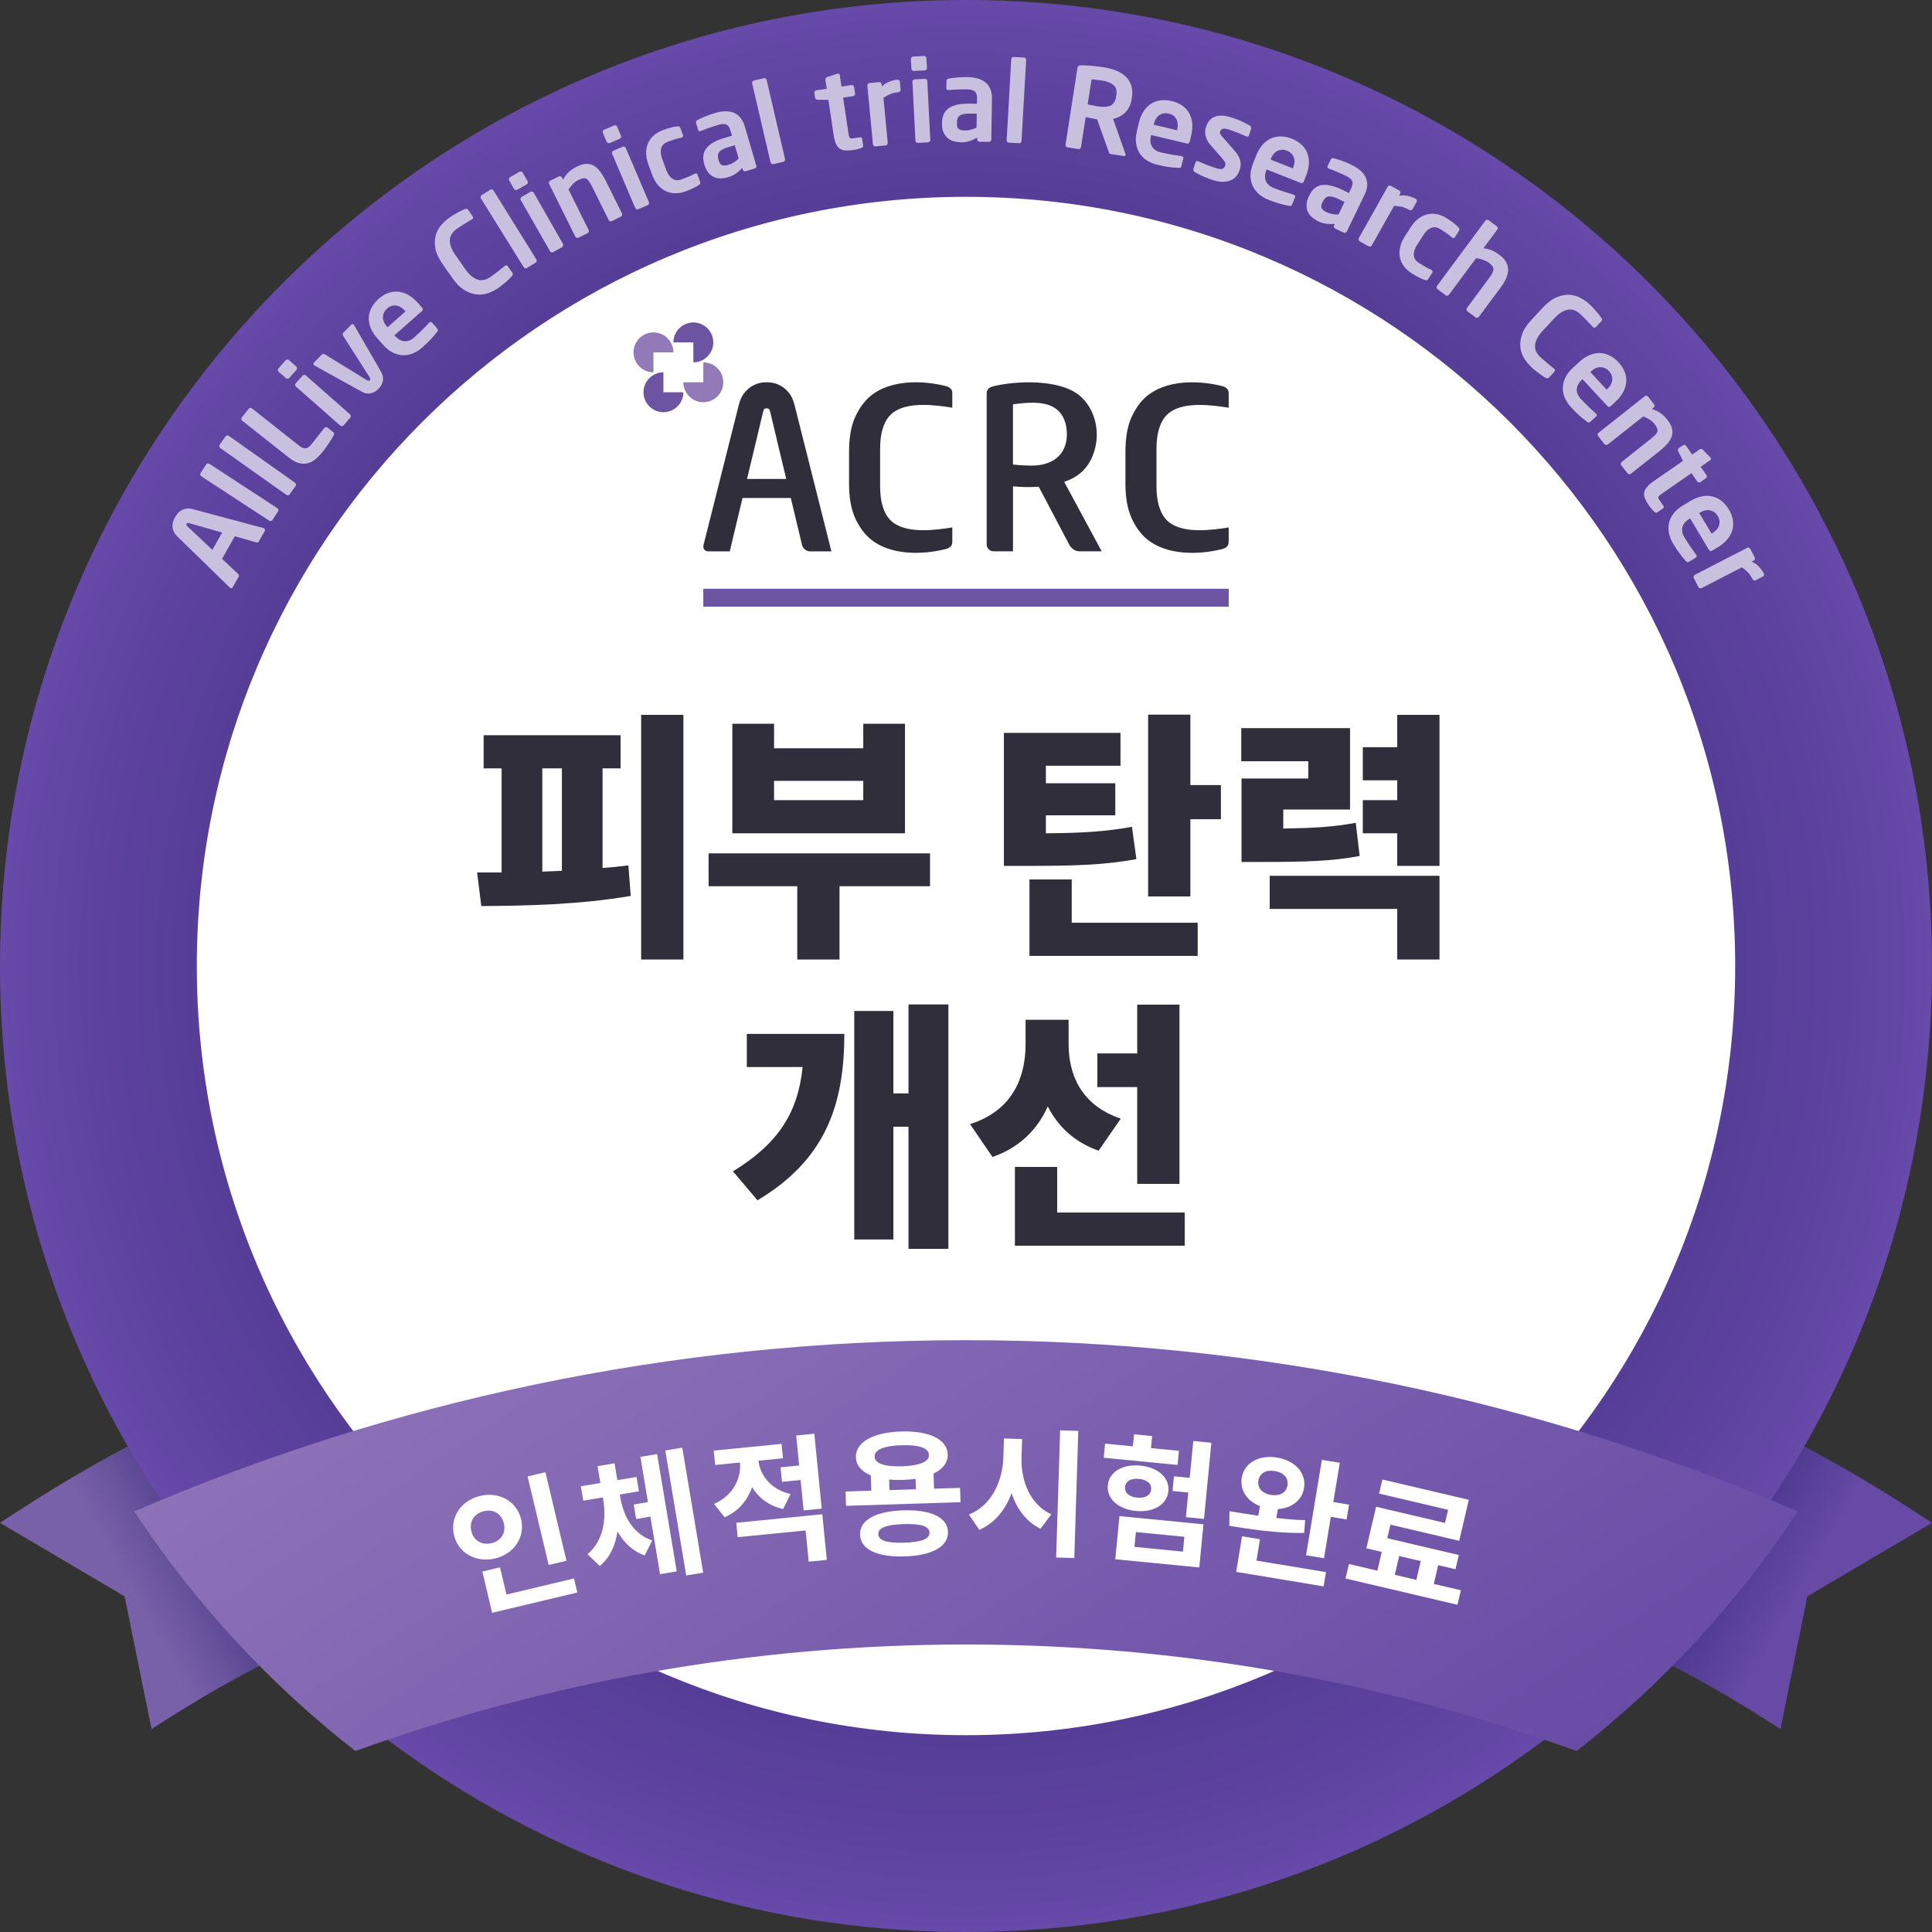 <?xml version="1.0" encoding="UTF-8"?><svg id="_이어_2" xmlns="http://www.w3.org/2000/svg" xmlns:xlink="http://www.w3.org/1999/xlink" viewBox="0 0 800 800"><rect x="0" y="0" width="800" height="800" fill="#333333" stroke="none"/><defs><style>.cls-1{fill:url(#linear-gradient-2);}.cls-2{fill:#fff;}.cls-3{fill:#6c54a3;}.cls-4{fill:#c9c0df;}.cls-5{fill:url(#radial-gradient);}.cls-6{fill:url(#linear-gradient-3);}.cls-7{fill:url(#linear-gradient);}.cls-8{fill:#9279b7;}.cls-9{fill:#302e3a;}</style><linearGradient id="linear-gradient" x1="18.85" y1="685.87" x2="134.84" y2="620.41" gradientTransform="translate(19.67)" gradientUnits="userSpaceOnUse"><stop offset=".2" stop-color="#7961a9"/><stop offset=".35" stop-color="#66519b"/><stop offset=".65" stop-color="#382979"/></linearGradient><linearGradient id="linear-gradient-2" x1="-10003.71" y1="685.87" x2="-9887.73" y2="620.41" gradientTransform="translate(-9242.23) rotate(-180) scale(1 -1)" gradientUnits="userSpaceOnUse"><stop offset=".2" stop-color="#664aa5"/><stop offset=".4" stop-color="#533c93"/><stop offset=".65" stop-color="#382979"/></linearGradient><radialGradient id="radial-gradient" cx="400" cy="400" fx="400" fy="400" r="400" gradientTransform="matrix(1, 0, 0, 1, 0, 0)" gradientUnits="userSpaceOnUse"><stop offset="0" stop-color="#382979"/><stop offset=".29" stop-color="#3c2b7d"/><stop offset=".59" stop-color="#483489"/><stop offset=".89" stop-color="#5c429e"/><stop offset="1" stop-color="#6649a8"/></radialGradient><linearGradient id="linear-gradient-3" x1="267.29" y1="422.43" x2="532.95" y2="829.62" gradientTransform="matrix(1, 0, 0, 1, 0, 0)" gradientUnits="userSpaceOnUse"><stop offset="0" stop-color="#9277bb"/><stop offset="1" stop-color="#664aa5"/></linearGradient></defs><g id="Mark"><path class="cls-7" d="M223.52,545.72c-93.58,16.42-147.21,34.43-223.52,84.86l51.6,30.44,11.16,54.93c64.34-41.55,104.64-54,181.9-67.35-6.5-34.34-13.54-68.63-21.14-102.88Z"/><path class="cls-1" d="M576.48,545.72c93.58,16.42,147.21,34.43,223.52,84.86l-51.6,30.44-11.16,54.93c-64.34-41.55-104.64-54-181.9-67.35,6.5-34.34,13.54-68.63,21.14-102.88Z"/><path class="cls-5" d="M800,400c0,220.92-179.08,400-400.01,400S0,620.92,0,400,179.09,0,399.99,0s400.01,179.09,400.01,400Z"/><path class="cls-2" d="M718.5,400c0,175.91-142.59,318.5-318.51,318.5S81.5,575.91,81.5,400,224.1,81.5,399.99,81.5s318.51,142.6,318.51,318.5Z"/><g><g><g><path class="cls-3" d="M287.1,133.52c-4.56,0-8.26,3.7-8.26,8.26h8.26v8.26c4.56,0,8.26-3.7,8.26-8.26s-3.7-8.26-8.26-8.26Z"/><path class="cls-8" d="M299.49,158.3c0-4.56-3.7-8.26-8.26-8.26v8.26h-8.26c0,4.56,3.7,8.26,8.26,8.26s8.26-3.7,8.26-8.26Z"/><path class="cls-3" d="M274.71,170.69c4.56,0,8.26-3.7,8.26-8.26h-8.26v-8.26c-4.56,0-8.26,3.7-8.26,8.26s3.7,8.26,8.26,8.26Z"/><path class="cls-8" d="M262.32,145.91c0,4.56,3.7,8.26,8.26,8.26v-8.26h8.26c0-4.56-3.7-8.26-8.26-8.26s-8.26,3.7-8.26,8.26Z"/></g><g><path class="cls-9" d="M329,167.69c-.55-2.18-1.36-3.89-2.4-5.14-1.05-1.25-2.18-2.2-3.38-2.85-1.21-.65-2.43-1.07-3.7-1.26-1.27-.19-2.86-.19-4.12,0-1.27,.19-2.5,.61-3.7,1.26-1.2,.65-2.33,1.6-3.38,2.85-1.05,1.25-1.85,2.96-2.41,5.14l-14.61,58.05c-.31,1.44,.52,2.56,1.99,2.56h8.89l5.28-22.1h19.99s4.25,17.89,4.65,19.43c.4,1.55,1.75,2.67,3.26,2.67h8.91l-15.27-60.6Zm-19.66,30.63l6.63-27.73c.12-.56,.27-.95,.46-1.17,.19-.22,.52-.33,1.02-.33s.83,.11,1.02,.33c.19,.22,.34,.61,.46,1.17l6.63,27.73h-16.22Z"/><path class="cls-9" d="M365.46,177.67c.68-2.24,1.61-4.03,2.78-5.37,3.95-4.5,11.48-4.88,16.99-4.55,4.62,.27,9.1,1.07,9.1,1.07v-6.07c0-1.69-1.21-2.51-2.79-2.91-9.98-2.49-23.06-2.54-31.1,4.15-2.54,2.11-4.65,5.02-6.34,8.72-1.69,3.7-2.53,8.48-2.53,14.32v13.15c0,5.84,.84,10.62,2.53,14.32,1.68,3.7,3.8,6.61,6.34,8.72,8.04,6.69,21.12,6.64,31.1,4.15,1.58-.39,2.79-1.22,2.79-2.91v-6.07s-4.48,.79-9.1,1.07c-5.52,.33-13.05-.05-16.99-4.55-1.17-1.34-2.1-3.13-2.78-5.37-.68-2.24-1.02-5.01-1.02-8.3v-15.27c0-3.3,.34-6.06,1.02-8.3Z"/><path class="cls-9" d="M440.65,199.53c2.55-.86,4.81-2.04,6.7-3.61,4.63-3.86,6.79-10.21,6.79-15.92,0-6.02-2.29-11.93-6.79-15.92-8.28-7.34-26.94-6.4-36-4.14-1.58,.39-2.79,1.22-2.79,2.91v62.54c0,1.6,1.29,2.9,2.88,2.9h8.02v-26.91c3.35,.32,7.02,.42,10.66,.17l12.68,24.07c.85,1.55,2.51,2.66,4.03,2.66h9.35l-15.52-28.76Zm-3.12-9.88c-2.6,2.11-6.23,3.14-10.39,3.14-3.91,0-7.69-.43-7.69-.43v-24.94s4.22-.66,8.13-.66c4.15,0,7.66,.79,10.15,2.88,2.56,2.14,4.04,5.65,4.04,10.13s-1.59,7.73-4.24,9.87Z"/><path class="cls-9" d="M479.9,177.67c.68-2.24,1.6-4.03,2.78-5.36,3.94-4.5,11.47-4.88,16.99-4.55,4.62,.27,9.11,1.07,9.11,1.07v-6.07c0-1.68-1.21-2.51-2.79-2.91-9.98-2.49-23.05-2.54-31.1,4.15-2.54,2.11-4.65,5.02-6.34,8.72-1.69,3.7-2.53,8.48-2.53,14.32v13.15c0,5.85,.84,10.62,2.53,14.32,1.68,3.7,3.8,6.61,6.34,8.72,8.05,6.69,21.12,6.64,31.1,4.15,1.58-.39,2.79-1.22,2.79-2.91v-6.07s-4.48,.79-9.11,1.07c-5.52,.33-13.05-.05-16.99-4.55-1.17-1.34-2.1-3.13-2.78-5.37-.68-2.24-1.02-5.01-1.02-8.3v-15.27c0-3.3,.34-6.06,1.02-8.3Z"/></g></g><rect class="cls-3" x="291.23" y="243.79" width="217.55" height="7.43"/></g><g><path class="cls-4" d="M109.34,218.78c.22,.12,.35,.29,.39,.49,.04,.21,0,.42-.12,.63l-2.45,4.3c-.11,.19-.27,.31-.48,.37-.21,.06-.43,.06-.65,0l-8.78-2.52-5.31,9.34,6.65,6.25c.16,.16,.27,.35,.33,.56,.06,.21,.03,.41-.07,.6l-2.45,4.3c-.12,.22-.28,.36-.48,.42-.2,.07-.41,.04-.62-.09-.03-.02-.05-.04-.07-.07-.02-.03-.06-.06-.11-.09l-21.67-21.13c-.81-.78-1.35-1.56-1.63-2.33-.28-.77-.41-1.5-.4-2.19,.02-.69,.14-1.33,.38-1.94,.23-.6,.47-1.12,.72-1.55,.25-.43,.57-.9,.96-1.41,.4-.51,.89-.95,1.47-1.31,.58-.37,1.28-.62,2.08-.78,.8-.15,1.75-.08,2.83,.21l29.24,7.82c.05,.03,.1,.05,.13,.05,.03,0,.07,.01,.09,.03Zm-31.05-2.18c-.27-.08-.48-.11-.62-.09-.14,.03-.27,.15-.4,.37-.12,.22-.16,.39-.11,.53,.05,.14,.18,.3,.39,.49l10.39,9.78,4.06-7.15-13.72-3.93Z"/><path class="cls-4" d="M115.26,211.02c.08,.25,.05,.49-.09,.69l-2.38,3.64c-.14,.21-.34,.34-.61,.38-.27,.05-.51,0-.72-.14l-28.15-18.39c-.21-.14-.34-.33-.39-.59s-.01-.49,.12-.7l2.37-3.64c.14-.21,.33-.33,.58-.37,.25-.04,.48,0,.69,.14l28.15,18.39c.21,.14,.35,.33,.43,.59Z"/><path class="cls-4" d="M122.56,200.48c.07,.26,.03,.49-.12,.69l-2.51,3.54c-.14,.2-.35,.32-.63,.36-.27,.04-.51-.02-.71-.16l-27.44-19.43c-.2-.14-.33-.35-.37-.61-.04-.26,0-.49,.15-.7l2.51-3.54c.14-.2,.34-.32,.59-.35,.25-.03,.48,.02,.68,.17l27.44,19.43c.2,.14,.34,.34,.4,.6Z"/><path class="cls-4" d="M138.37,179.53c.01,.19-.07,.43-.23,.74-.14,.33-.38,.77-.71,1.31-.34,.55-.71,1.14-1.12,1.76-.41,.62-.85,1.25-1.31,1.88-.46,.63-.88,1.19-1.27,1.68-.95,1.2-1.92,2.23-2.93,3.1-1.01,.87-2.08,1.47-3.23,1.79-1.15,.32-2.38,.32-3.71-.02-1.32-.33-2.77-1.12-4.33-2.35l-19.27-15.24c-.2-.15-.31-.36-.34-.63-.03-.26,.03-.49,.19-.69l2.87-3.63c.15-.2,.36-.31,.62-.34,.26-.03,.49,.03,.69,.19l19.27,15.24c1.22,.97,2.22,1.41,2.98,1.35,.77-.07,1.58-.64,2.43-1.71l5.33-6.74c.15-.19,.36-.31,.62-.34,.26-.03,.49,.03,.69,.19l2.34,1.85c.27,.21,.41,.41,.42,.6Z"/><path class="cls-4" d="M122.67,151.79c.19,.16,.29,.38,.31,.64,.02,.26-.06,.49-.22,.68l-2.99,3.4c-.16,.19-.38,.3-.66,.32-.27,.03-.5-.04-.69-.2l-3.08-2.72c-.19-.16-.28-.38-.29-.66,0-.28,.07-.51,.24-.69l2.99-3.4c.16-.19,.38-.29,.64-.31,.26-.02,.49,.06,.68,.22l3.08,2.71Zm22.27,19.79c.19,.17,.29,.38,.32,.66,.03,.27-.04,.5-.2,.69l-2.84,3.23c-.17,.19-.38,.28-.66,.29-.27,0-.51-.07-.69-.24l-18.33-16.14c-.19-.16-.29-.38-.31-.64-.02-.26,.06-.49,.22-.68l2.84-3.22c.16-.19,.38-.29,.64-.31,.26-.02,.49,.06,.68,.22l18.33,16.14Z"/><path class="cls-4" d="M146.46,134.42c.11,.11,.18,.2,.2,.26l11.03,19.09c.45,.79,.73,1.52,.85,2.21,.12,.68,.1,1.33-.03,1.93-.14,.61-.36,1.17-.68,1.69-.31,.52-.68,.99-1.09,1.41-.42,.42-.88,.8-1.39,1.12-.51,.32-1.07,.55-1.66,.69s-1.24,.16-1.93,.07c-.69-.09-1.43-.37-2.2-.82l-19.28-10.69c-.07-.02-.15-.09-.27-.2-.35-.35-.36-.7,0-1.06l3.27-3.33c.33-.33,.77-.34,1.32-.01l17.07,10.49c.38,.24,.68,.36,.91,.37,.23,0,.41-.05,.54-.19,.13-.13,.19-.31,.18-.55-.01-.23-.14-.53-.39-.9l-10.78-16.88c-.33-.55-.33-1,.02-1.35l3.27-3.33c.35-.35,.7-.36,1.06,0Z"/><path class="cls-4" d="M174.67,127.28c.51,.58,.54,1.08,.07,1.49l-11.42,10.07,.09,.11c.45,.51,.97,.98,1.55,1.4,.58,.42,1.22,.71,1.91,.87,.7,.15,1.44,.12,2.22-.09,.79-.21,1.6-.69,2.44-1.43,1.28-1.13,2.46-2.24,3.52-3.32,1.06-1.08,1.93-1.98,2.62-2.71l.1-.09c.19-.16,.37-.26,.56-.28,.19-.02,.37,.06,.53,.25l2.04,2.31c.25,.28,.39,.53,.43,.74,.04,.21-.08,.49-.37,.82-.46,.61-.9,1.17-1.33,1.67-.43,.5-.87,1-1.33,1.49-.46,.49-.98,1.01-1.55,1.56-.58,.55-1.26,1.17-2.05,1.87-.89,.78-1.95,1.48-3.17,2.08-1.23,.61-2.55,.94-3.97,1.01-1.42,.07-2.9-.22-4.45-.88-1.54-.65-3.08-1.84-4.6-3.57l-2.29-2.59c-1.19-1.35-2.09-2.74-2.68-4.17-.59-1.43-.88-2.84-.84-4.24,.03-1.4,.39-2.77,1.06-4.11,.68-1.34,1.68-2.6,3.01-3.77,1.35-1.19,2.74-2.03,4.15-2.51,1.42-.48,2.83-.63,4.23-.46,1.4,.18,2.76,.65,4.08,1.42,1.32,.77,2.55,1.81,3.71,3.11l1.73,1.96Zm-6.88,1.52c-1.21-1.38-2.49-2.14-3.83-2.29-1.34-.15-2.56,.26-3.66,1.24-1.1,.97-1.68,2.14-1.74,3.49-.06,1.36,.53,2.73,1.77,4.14l.12,.14,7.46-6.58-.12-.14Z"/><path class="cls-4" d="M212.33,113.7c-.07,.22-.21,.46-.41,.72-.12,.16-.34,.4-.66,.72-.32,.32-.73,.7-1.22,1.14-.49,.44-1.05,.92-1.68,1.43-.63,.52-1.31,1.03-2.05,1.55-1.15,.81-2.47,1.49-3.98,2.05-1.51,.56-3.09,.77-4.76,.63-1.67-.14-3.38-.72-5.13-1.73-1.75-1.01-3.46-2.71-5.12-5.08l-3.95-5.62c-1.68-2.39-2.71-4.59-3.08-6.6-.37-2-.33-3.81,.11-5.41,.44-1.6,1.19-3.01,2.24-4.23,1.05-1.21,2.15-2.22,3.29-3.03,.74-.52,1.46-.98,2.16-1.4,.7-.41,1.34-.78,1.92-1.09,.58-.31,1.08-.56,1.5-.74,.42-.18,.72-.32,.89-.4,.31-.1,.58-.15,.81-.14,.23,0,.45,.15,.65,.43l1.8,2.56c.16,.23,.24,.46,.23,.69,0,.23-.15,.45-.43,.65l-.08,.05c-.35,.21-.77,.46-1.27,.75-.5,.29-1.02,.61-1.58,.96-.55,.35-1.12,.71-1.7,1.08-.58,.37-1.12,.73-1.63,1.09-.82,.57-1.48,1.22-1.98,1.93-.51,.72-.81,1.52-.91,2.41-.1,.89,.03,1.89,.4,3,.36,1.11,1.02,2.35,1.97,3.7l3.95,5.62c.93,1.32,1.86,2.35,2.78,3.07,.92,.72,1.83,1.19,2.7,1.41,.88,.22,1.74,.21,2.58-.02,.84-.23,1.67-.63,2.49-1.21,.51-.36,1.04-.75,1.58-1.17,.54-.42,1.07-.83,1.59-1.23,.52-.4,1-.79,1.44-1.16,.44-.37,.82-.68,1.14-.94l.08-.05c.28-.2,.53-.26,.75-.19,.22,.07,.41,.22,.57,.45l1.8,2.56c.2,.28,.26,.53,.19,.75Z"/><path class="cls-4" d="M222.24,108.11c-.04,.26-.16,.46-.38,.59l-3.69,2.29c-.21,.13-.45,.16-.72,.09-.27-.07-.46-.22-.6-.43l-17.75-28.55c-.13-.21-.17-.45-.11-.7,.06-.26,.2-.45,.41-.58l3.69-2.29c.21-.13,.44-.16,.68-.1,.24,.07,.43,.21,.56,.42l17.75,28.55c.13,.21,.18,.45,.14,.71Z"/><path class="cls-4" d="M218.45,75.03c.12,.22,.15,.45,.08,.71-.07,.25-.21,.44-.43,.57l-3.93,2.25c-.22,.12-.46,.15-.73,.09-.27-.06-.46-.2-.59-.42l-2.04-3.57c-.12-.22-.14-.46-.06-.72,.08-.26,.23-.46,.45-.58l3.93-2.25c.22-.12,.45-.15,.71-.08,.25,.07,.44,.21,.57,.43l2.04,3.57Zm14.66,25.94c.12,.22,.15,.46,.09,.73-.06,.27-.2,.46-.42,.59l-3.73,2.13c-.22,.12-.46,.14-.72,.06-.26-.08-.46-.23-.58-.45l-12.12-21.21c-.12-.22-.15-.45-.08-.71,.07-.25,.21-.44,.43-.57l3.73-2.13c.22-.12,.45-.15,.71-.08,.25,.07,.44,.21,.57,.43l12.12,21.21Z"/><path class="cls-4" d="M257.61,89.11c-.08,.26-.23,.45-.45,.56l-3.85,1.91c-.22,.11-.46,.12-.72,.02-.26-.1-.44-.26-.55-.48l-6.77-13.63c-.46-.92-.87-1.66-1.24-2.23-.37-.56-.76-.96-1.17-1.19-.41-.23-.89-.31-1.44-.22-.55,.08-1.23,.32-2.04,.73-.73,.36-1.41,.86-2.04,1.51-.64,.65-1.28,1.43-1.94,2.34l8.35,16.81c.11,.22,.13,.47,.05,.73-.08,.26-.23,.45-.45,.56l-3.85,1.91c-.22,.11-.46,.12-.72,.02-.26-.1-.44-.26-.55-.48l-10.87-21.87c-.11-.22-.12-.46-.04-.71,.08-.25,.24-.43,.46-.54l3.64-1.81c.22-.11,.46-.12,.71-.04,.25,.08,.43,.24,.54,.46l.44,.88c.42-.69,.82-1.3,1.22-1.8,.39-.51,.81-.97,1.27-1.39,.45-.42,.94-.8,1.46-1.14,.52-.35,1.13-.69,1.83-1.04,1.51-.75,2.85-1.12,4.03-1.12,1.18,0,2.24,.29,3.17,.88,.93,.58,1.78,1.39,2.54,2.44,.76,1.05,1.48,2.24,2.14,3.58l6.77,13.63c.11,.22,.13,.47,.05,.73Z"/><path class="cls-4" d="M257.15,56.22c.1,.23,.1,.47,0,.71-.1,.25-.26,.42-.49,.51l-4.17,1.78c-.23,.1-.47,.1-.73,0-.26-.09-.44-.25-.54-.48l-1.61-3.78c-.1-.23-.09-.47,.02-.72,.11-.25,.28-.43,.51-.52l4.17-1.78c.23-.1,.47-.1,.71,0,.25,.1,.42,.26,.51,.49l1.61,3.78Zm11.55,27.46c.1,.23,.1,.47,0,.73-.09,.26-.25,.44-.48,.54l-3.95,1.69c-.23,.1-.47,.09-.72-.02-.25-.11-.43-.28-.52-.51l-9.58-22.47c-.1-.23-.1-.47,0-.71s.26-.42,.49-.51l3.95-1.68c.23-.1,.47-.1,.71,0,.25,.1,.42,.26,.51,.49l9.58,22.47Z"/><path class="cls-4" d="M289.97,75.94c-.06,.2-.26,.42-.61,.65-.44,.33-1.12,.73-2.05,1.2-.92,.47-2.05,.96-3.4,1.45-1.43,.53-2.83,.79-4.21,.8-1.37,0-2.67-.27-3.89-.83-1.22-.56-2.33-1.41-3.33-2.56-1-1.14-1.83-2.6-2.48-4.39l-1.5-4.08c-.66-1.78-.97-3.43-.95-4.95,.02-1.52,.31-2.89,.88-4.11,.56-1.22,1.37-2.27,2.42-3.16,1.05-.88,2.29-1.59,3.72-2.12,1.34-.49,2.52-.86,3.53-1.1,1.01-.24,1.79-.38,2.34-.41,.41-.05,.71-.02,.88,.1,.18,.12,.33,.35,.46,.7l1.05,2.85c.09,.23,.07,.43-.03,.58-.11,.16-.28,.28-.51,.36l-.13,.05c-.46,.1-.89,.2-1.28,.3-.4,.1-.8,.21-1.22,.35-.41,.14-.89,.29-1.42,.47-.53,.18-1.15,.4-1.85,.66-.53,.19-1,.47-1.44,.83-.43,.36-.77,.82-1.01,1.39-.24,.57-.35,1.27-.32,2.11,.03,.84,.25,1.82,.67,2.96l1.5,4.08c.42,1.14,.89,2.04,1.41,2.69,.52,.65,1.06,1.12,1.61,1.4,.55,.28,1.11,.41,1.67,.41,.56,0,1.1-.11,1.63-.3,.7-.26,1.31-.49,1.83-.7,.52-.21,.98-.39,1.39-.56,.4-.16,.79-.34,1.15-.52,.36-.18,.75-.39,1.17-.61l.13-.05c.23-.09,.44-.1,.63-.06,.18,.05,.32,.19,.4,.42l1.05,2.85c.13,.35,.16,.63,.11,.83Z"/><path class="cls-4" d="M313.17,68.63c.07,.24,.04,.47-.09,.71-.13,.23-.31,.38-.55,.45l-3.81,1.11c-.24,.07-.47,.04-.71-.09-.23-.13-.38-.31-.45-.55l-.21-.72c-.86,.93-1.77,1.73-2.71,2.37-.95,.65-1.96,1.13-3.03,1.45-.93,.27-1.88,.44-2.87,.5-.99,.06-1.93-.08-2.83-.44-.9-.35-1.72-.94-2.46-1.76-.74-.82-1.34-1.99-1.78-3.52l-.05-.18c-.38-1.28-.5-2.46-.38-3.54,.12-1.07,.53-2.07,1.22-2.98,.69-.91,1.68-1.74,2.97-2.48,1.29-.73,2.91-1.39,4.85-1.95l2.82-.83-.58-1.99c-.43-1.48-1.04-2.36-1.82-2.66-.78-.29-1.85-.24-3.19,.15-1.43,.42-2.81,.86-4.14,1.33-1.32,.47-2.35,.86-3.07,1.16l-.22,.07c-.24,.07-.45,.08-.62,.04-.18-.05-.31-.23-.41-.56l-.83-2.84c-.15-.5,.05-.9,.58-1.18,.84-.44,1.88-.92,3.11-1.44,1.23-.52,2.62-1.01,4.17-1.46,3.2-.93,5.85-.95,7.94-.04,2.1,.91,3.57,2.82,4.42,5.71l4.72,16.14Zm-8.9-8.49l-2.84,.83c-1.02,.3-1.83,.62-2.43,.98-.6,.35-1.04,.74-1.32,1.16-.28,.42-.42,.9-.42,1.41,0,.52,.1,1.09,.28,1.72l.05,.18c.32,1.11,.79,1.77,1.41,1.99,.62,.22,1.5,.17,2.64-.16,.81-.24,1.58-.59,2.31-1.06,.73-.47,1.37-.98,1.92-1.54l-1.61-5.51Z"/><path class="cls-4" d="M324.98,66.55c-.12,.24-.3,.38-.55,.44l-4.23,.98c-.24,.06-.48,0-.71-.15-.23-.15-.37-.35-.43-.6l-7.62-32.75c-.06-.24-.01-.48,.12-.7,.14-.22,.33-.36,.57-.42l4.23-.98c.24-.06,.47-.01,.68,.13,.21,.14,.34,.34,.4,.58l7.62,32.75c.06,.24,.02,.48-.1,.72Z"/><path class="cls-4" d="M356.65,61.3c-.54,.17-1.06,.33-1.56,.47-.5,.14-1.01,.24-1.53,.32-1.29,.19-2.41,.26-3.37,.22-.96-.05-1.77-.29-2.43-.73-.66-.44-1.2-1.12-1.62-2.05-.42-.93-.74-2.16-.97-3.7l-2.15-14.5h-4.44c-.26-.03-.49-.1-.69-.23-.21-.13-.33-.31-.37-.56l-.31-2.08c-.04-.25,.02-.48,.18-.69,.16-.21,.36-.34,.61-.37l4.34-.65-.56-3.79c-.04-.25,.03-.46,.19-.64,.16-.18,.36-.32,.59-.42l4.15-1.37,.18-.03c.49-.07,.77,.12,.84,.58l.71,4.76,4.16-.62c.25-.04,.48,.02,.69,.18,.21,.16,.34,.36,.37,.61l.41,2.73c.04,.25-.02,.48-.18,.69-.16,.21-.36,.34-.61,.37l-4.16,.62,2.16,14.5c.09,.59,.17,1.04,.25,1.38,.08,.33,.2,.58,.35,.75,.15,.17,.35,.26,.58,.27,.24,.01,.57-.01,1-.08l2.45-.36c.65-.1,1,.09,1.07,.55l.43,2.91c.07,.46-.18,.78-.75,.96Z"/><path class="cls-4" d="M372.69,37.83c-.17,.2-.38,.32-.62,.34-1.27,.12-2.4,.38-3.38,.77-.98,.39-1.94,.9-2.88,1.52l1.78,18.69c.02,.25-.05,.48-.21,.7-.17,.22-.37,.34-.62,.36l-4.28,.41c-.25,.02-.47-.06-.68-.24-.21-.18-.32-.4-.34-.65l-2.31-24.31c-.02-.25,.05-.47,.22-.68,.17-.2,.38-.32,.62-.34l4.05-.38c.25-.02,.47,.05,.68,.22,.2,.17,.32,.38,.34,.62l.09,.98c1.06-1.01,2.17-1.71,3.32-2.12,1.15-.41,2.19-.65,3.12-.74,.25-.02,.47,.05,.68,.22,.2,.17,.32,.38,.34,.62l.32,3.35c.02,.25-.05,.47-.22,.68Z"/><path class="cls-4" d="M383.83,28.16c.01,.25-.07,.47-.25,.67-.18,.2-.39,.3-.64,.31l-4.52,.23c-.25,.01-.48-.07-.69-.25-.21-.18-.32-.39-.34-.64l-.21-4.1c-.01-.25,.08-.47,.27-.67,.19-.2,.41-.3,.66-.31l4.52-.23c.25-.01,.47,.07,.67,.25,.2,.18,.3,.39,.31,.64l.21,4.1Zm1.39,29.76c.01,.25-.07,.48-.25,.69-.18,.21-.39,.32-.64,.34l-4.29,.22c-.25,.01-.47-.08-.67-.27-.2-.19-.3-.41-.31-.66l-1.25-24.39c-.01-.25,.07-.47,.25-.67,.18-.2,.39-.3,.64-.31l4.29-.22c.25-.01,.47,.07,.67,.25,.2,.18,.3,.39,.31,.64l1.25,24.39Z"/><path class="cls-4" d="M410.46,57.83c0,.25-.1,.47-.29,.65-.19,.18-.41,.27-.66,.27l-3.97-.06c-.25,0-.47-.1-.65-.29-.18-.19-.27-.41-.27-.66v-.75c-1.09,.64-2.19,1.12-3.28,1.46-1.1,.34-2.2,.5-3.32,.48-.97-.02-1.93-.14-2.89-.37-.96-.23-1.82-.65-2.57-1.26-.75-.6-1.36-1.41-1.83-2.41-.47-1-.69-2.3-.66-3.89v-.19c.02-1.34,.25-2.5,.69-3.49,.44-.99,1.12-1.82,2.05-2.49,.93-.67,2.12-1.16,3.57-1.48,1.45-.32,3.19-.46,5.21-.43l2.94,.05,.03-2.07c.02-1.54-.29-2.56-.95-3.08-.66-.51-1.69-.78-3.09-.8-1.49-.02-2.94,0-4.34,.05-1.4,.06-2.49,.12-3.27,.2h-.23c-.25,0-.45-.06-.6-.15-.15-.1-.23-.31-.22-.65l.05-2.96c0-.52,.31-.84,.9-.96,.94-.17,2.07-.32,3.39-.45,1.33-.13,2.8-.19,4.42-.16,3.33,.05,5.86,.83,7.6,2.32,1.73,1.49,2.58,3.75,2.53,6.77l-.27,16.81Zm-5.99-10.75l-2.96-.05c-1.07-.02-1.94,.05-2.61,.21-.68,.16-1.21,.4-1.61,.72-.4,.32-.67,.73-.82,1.22-.15,.5-.23,1.07-.24,1.72v.19c-.02,1.15,.23,1.93,.76,2.32,.53,.4,1.38,.61,2.57,.63,.85,.01,1.68-.1,2.52-.33,.83-.24,1.6-.53,2.29-.9l.09-5.74Z"/><path class="cls-4" d="M422.7,59.04c-.18,.19-.4,.28-.65,.27l-4.34-.25c-.25-.01-.46-.13-.64-.34-.17-.21-.25-.44-.24-.69l1.92-33.57c.01-.25,.12-.46,.32-.64s.42-.26,.67-.24l4.34,.25c.25,.01,.45,.12,.61,.32,.16,.2,.23,.42,.22,.67l-1.92,33.57c-.01,.25-.11,.47-.3,.66Z"/><path class="cls-4" d="M466.08,64.16c-.06,.37-.27,.53-.64,.47l-5.63-.87c-.25-.04-.42-.16-.51-.36-.09-.2-.18-.44-.27-.7l-4.74-13.31-.65-.1c-.62-.1-1.32-.23-2.11-.4-.79-.17-1.45-.31-1.97-.42l-1.93,12.46c-.04,.25-.16,.45-.35,.61-.2,.16-.42,.22-.67,.18l-4.61-.71c-.25-.04-.45-.16-.6-.38-.16-.21-.22-.44-.18-.69l4.92-31.75c.07-.46,.25-.77,.55-.93,.29-.16,.67-.23,1.15-.22,1.23,0,2.64,.07,4.23,.21,1.59,.14,3.23,.33,4.93,.6,1.79,.28,3.46,.72,5,1.32,1.55,.6,2.87,1.4,3.96,2.39,1.09,.99,1.9,2.21,2.42,3.66,.52,1.45,.62,3.16,.32,5.13l-.06,.42c-.38,2.46-1.26,4.37-2.63,5.74-1.37,1.36-3.07,2.27-5.11,2.71l5.16,14.6c.05,.1,.06,.23,.04,.38Zm-3.81-24.83c.27-1.75-.11-3.1-1.14-4.05-1.03-.95-2.71-1.6-5.01-1.96-.25-.04-.56-.08-.95-.12-.39-.04-.78-.09-1.18-.14-.4-.05-.78-.09-1.14-.13-.36-.04-.64-.06-.86-.06l-1.61,10.38c.18,.03,.47,.08,.85,.16,.38,.08,.78,.15,1.19,.23,.41,.08,.81,.16,1.19,.23,.38,.08,.67,.13,.85,.16,2.4,.37,4.21,.26,5.44-.34,1.23-.6,2-1.91,2.31-3.94l.06-.41Z"/><path class="cls-4" d="M492.64,58.5c-.18,.76-.57,1.06-1.18,.92l-14.81-3.51-.03,.14c-.16,.67-.24,1.36-.25,2.08-.01,.72,.12,1.41,.4,2.06,.28,.66,.73,1.24,1.36,1.76,.63,.52,1.49,.9,2.58,1.16,1.67,.4,3.25,.71,4.74,.96,1.49,.24,2.74,.43,3.73,.57l.14,.03c.24,.06,.43,.16,.55,.3,.13,.14,.16,.33,.1,.58l-.71,3c-.09,.36-.2,.62-.35,.78-.15,.16-.44,.22-.88,.18-.76-.02-1.47-.06-2.13-.12-.66-.06-1.32-.14-1.99-.23-.67-.09-1.39-.22-2.17-.37-.78-.15-1.69-.35-2.71-.6-1.15-.27-2.33-.74-3.53-1.39-1.2-.65-2.25-1.54-3.12-2.66-.88-1.12-1.5-2.5-1.85-4.13-.36-1.64-.27-3.58,.26-5.82l.8-3.36c.42-1.76,1.03-3.29,1.86-4.6,.82-1.31,1.81-2.35,2.97-3.14,1.16-.78,2.48-1.28,3.97-1.51,1.49-.22,3.1-.13,4.82,.28,1.75,.42,3.24,1.06,4.45,1.94,1.21,.88,2.15,1.94,2.81,3.19,.66,1.25,1.06,2.63,1.2,4.15,.13,1.52,0,3.13-.4,4.82l-.6,2.54Zm-5.21-4.74c.42-1.79,.31-3.27-.34-4.45-.65-1.18-1.7-1.94-3.13-2.28-1.43-.34-2.72-.14-3.85,.6-1.14,.74-1.92,2.02-2.35,3.83l-.04,.18,9.68,2.29,.04-.18Z"/><path class="cls-4" d="M513.29,70.42c-.31,.98-.77,1.83-1.39,2.57-.62,.73-1.39,1.3-2.32,1.69-.92,.39-1.99,.6-3.2,.61-1.21,.01-2.54-.21-4-.67-.45-.14-.98-.33-1.61-.55-.63-.23-1.3-.5-2.02-.81-.72-.31-1.43-.63-2.14-.97-.71-.34-1.35-.69-1.92-1.07-.52-.33-.69-.76-.52-1.3l.85-2.7c.06-.18,.17-.32,.35-.43,.18-.11,.39-.12,.63-.05l.18,.06c.52,.23,1.13,.48,1.84,.77,.71,.29,1.41,.56,2.11,.83,.7,.27,1.36,.52,1.97,.74,.61,.23,1.08,.39,1.41,.49,.68,.21,1.25,.33,1.7,.36,.45,.03,.81-.02,1.1-.14,.28-.12,.5-.31,.66-.55,.16-.24,.28-.51,.38-.81,.13-.41,.1-.83-.1-1.25-.19-.42-.58-.96-1.15-1.63l-4.93-5.65c-.89-1.03-1.51-2.18-1.88-3.45-.37-1.27-.35-2.56,.06-3.86,1.4-4.45,4.91-5.78,10.56-4.01,.89,.28,1.69,.56,2.41,.83,.71,.27,1.37,.55,1.96,.84,.6,.29,1.16,.57,1.69,.85,.53,.28,1.06,.57,1.59,.87,.49,.32,.65,.75,.48,1.29l-.82,2.61c-.18,.57-.5,.77-.98,.63l-.18-.06c-.32-.13-.75-.32-1.29-.58-.54-.25-1.15-.51-1.82-.77-.67-.26-1.36-.52-2.07-.8-.71-.27-1.38-.51-2.01-.7-1.07-.34-1.89-.44-2.47-.31-.58,.13-.97,.53-1.19,1.21-.11,.36-.05,.72,.17,1.08,.23,.36,.57,.8,1.04,1.3l4.72,5.39c.74,.85,1.31,1.65,1.7,2.39,.39,.74,.65,1.44,.78,2.1,.14,.66,.16,1.29,.07,1.88-.09,.59-.22,1.17-.4,1.73Z"/><path class="cls-4" d="M539.92,74.99c-.29,.72-.72,.97-1.3,.74l-14.16-5.58-.05,.13c-.25,.64-.43,1.31-.54,2.02-.11,.71-.08,1.41,.1,2.1,.18,.69,.54,1.34,1.09,1.94,.55,.6,1.35,1.11,2.39,1.52,1.59,.63,3.11,1.17,4.56,1.62,1.44,.45,2.65,.82,3.61,1.1l.13,.05c.23,.09,.4,.22,.5,.37,.1,.16,.11,.35,.02,.59l-1.13,2.87c-.14,.35-.29,.59-.46,.72-.17,.13-.47,.15-.9,.05-.75-.13-1.45-.27-2.09-.42-.64-.15-1.29-.32-1.93-.51-.65-.19-1.34-.41-2.09-.67-.75-.26-1.62-.59-2.6-.98-1.1-.43-2.2-1.06-3.3-1.88-1.1-.82-2-1.84-2.71-3.08-.71-1.23-1.13-2.68-1.25-4.36-.12-1.67,.24-3.58,1.08-5.72l1.27-3.22c.66-1.68,1.49-3.11,2.49-4.29,1-1.18,2.13-2.07,3.39-2.68,1.26-.61,2.64-.92,4.15-.93,1.51,0,3.08,.31,4.73,.96,1.68,.66,3.05,1.51,4.13,2.56,1.07,1.04,1.85,2.23,2.33,3.55,.48,1.33,.68,2.75,.59,4.27-.08,1.52-.44,3.1-1.08,4.72l-.96,2.43Zm-4.49-5.43c.67-1.71,.77-3.19,.29-4.45-.48-1.26-1.4-2.16-2.77-2.7-1.37-.54-2.67-.52-3.9,.04-1.23,.57-2.19,1.72-2.88,3.46l-.07,.17,9.25,3.65,.07-.17Z"/><path class="cls-4" d="M557.65,95.9c-.11,.22-.29,.38-.54,.47s-.49,.08-.71-.03l-3.57-1.73c-.22-.11-.38-.29-.47-.54-.09-.25-.08-.49,.03-.71l.33-.67c-1.27,.11-2.47,.1-3.6-.06-1.14-.15-2.21-.47-3.22-.96-.87-.42-1.69-.94-2.46-1.56-.77-.62-1.38-1.36-1.8-2.22-.43-.86-.64-1.85-.64-2.96,0-1.11,.34-2.38,1.04-3.8l.08-.17c.58-1.2,1.28-2.16,2.09-2.88,.81-.71,1.78-1.18,2.91-1.4,1.12-.22,2.41-.16,3.87,.16,1.45,.32,3.09,.92,4.91,1.81l2.65,1.28,.9-1.86c.67-1.38,.81-2.45,.43-3.19-.38-.74-1.21-1.42-2.47-2.03-1.35-.65-2.67-1.25-3.96-1.79-1.3-.54-2.31-.94-3.05-1.19l-.21-.1c-.22-.11-.39-.24-.49-.39-.1-.15-.08-.38,.07-.69l1.29-2.67c.23-.47,.64-.63,1.22-.49,.92,.24,2.01,.58,3.27,1.02,1.26,.44,2.62,1.01,4.07,1.71,3,1.45,4.97,3.22,5.92,5.3,.95,2.08,.76,4.48-.55,7.2l-7.32,15.13Zm-.91-12.27l-2.66-1.29c-.96-.46-1.78-.76-2.46-.9-.68-.14-1.27-.15-1.76-.02-.5,.12-.91,.38-1.26,.77-.34,.39-.66,.88-.94,1.46l-.08,.17c-.5,1.04-.6,1.85-.29,2.43,.31,.58,1,1.13,2.07,1.65,.76,.37,1.57,.62,2.42,.76,.86,.14,1.67,.19,2.46,.15l2.5-5.17Z"/><path class="cls-4" d="M584.39,87.04c-.25,.07-.49,.05-.71-.08-1.11-.63-2.18-1.06-3.21-1.3-1.03-.24-2.1-.37-3.23-.4l-9.21,16.36c-.12,.22-.31,.37-.58,.45-.26,.09-.5,.07-.72-.06l-3.74-2.11c-.22-.12-.36-.32-.42-.59-.06-.27-.03-.51,.09-.73l11.98-21.29c.12-.22,.31-.36,.56-.43s.49-.05,.71,.08l3.54,1.99c.22,.12,.36,.31,.43,.56,.07,.25,.05,.49-.08,.71l-.48,.85c1.45-.22,2.76-.17,3.93,.15,1.18,.32,2.17,.71,2.98,1.17,.22,.12,.36,.31,.43,.56s.05,.49-.08,.71l-1.65,2.93c-.12,.22-.31,.36-.56,.43Z"/><path class="cls-4" d="M590.86,116.01c-.2,.08-.49,.05-.88-.09-.53-.15-1.26-.45-2.19-.9-.93-.45-2-1.06-3.21-1.83-1.29-.82-2.35-1.77-3.19-2.86-.84-1.09-1.4-2.29-1.69-3.6-.29-1.31-.29-2.71,.02-4.2,.3-1.49,.96-3.03,1.98-4.63l2.33-3.66c1.02-1.6,2.14-2.85,3.36-3.75,1.22-.9,2.49-1.5,3.8-1.79,1.31-.29,2.64-.29,3.98,.02,1.34,.3,2.65,.86,3.94,1.68,1.21,.77,2.21,1.48,3.01,2.14,.8,.66,1.38,1.19,1.74,1.61,.29,.3,.44,.55,.46,.76,.01,.21-.08,.47-.28,.79l-1.63,2.56c-.13,.21-.3,.32-.49,.33-.19,0-.39-.05-.6-.19l-.12-.08c-.36-.3-.7-.58-1.01-.84-.32-.26-.65-.51-1.01-.76-.36-.25-.77-.53-1.24-.84-.46-.31-1.01-.67-1.64-1.07-.47-.3-.98-.52-1.53-.64-.55-.13-1.12-.11-1.72,.04-.6,.16-1.22,.5-1.87,1.02-.65,.53-1.3,1.3-1.95,2.33l-2.33,3.66c-.65,1.02-1.08,1.94-1.28,2.75-.2,.81-.25,1.52-.14,2.13,.11,.61,.34,1.13,.69,1.57,.35,.44,.75,.81,1.23,1.11,.63,.4,1.19,.75,1.67,1.03,.48,.29,.91,.54,1.29,.76,.38,.22,.75,.42,1.11,.6,.37,.18,.76,.37,1.19,.56l.12,.08c.21,.13,.35,.29,.42,.46,.07,.18,.04,.37-.09,.58l-1.63,2.56c-.2,.32-.4,.51-.6,.59Z"/><path class="cls-4" d="M611.74,131.59c-.27,.05-.51,0-.71-.15l-3.45-2.56c-.2-.15-.31-.36-.34-.63-.03-.27,.03-.51,.18-.71l9.15-12.34c.61-.83,1.07-1.53,1.37-2.12,.3-.59,.45-1.12,.45-1.59,0-.47-.16-.91-.46-1.33-.31-.42-.77-.86-1.4-1.33-1.28-.95-3.04-1.6-5.3-1.95l-11.24,15.16c-.15,.2-.36,.33-.63,.38-.27,.05-.51,0-.71-.15l-3.45-2.56c-.2-.15-.31-.36-.34-.63-.03-.27,.03-.51,.18-.71l20.03-27.01c.15-.2,.35-.32,.61-.36,.26-.04,.49,.02,.69,.16l3.45,2.56c.2,.15,.32,.35,.36,.61,.04,.26-.02,.49-.16,.69l-5.76,7.77c1.04,.11,2.08,.36,3.11,.74,1.04,.38,2.23,1.07,3.58,2.07,1.3,.96,2.22,1.98,2.77,3.04,.55,1.06,.8,2.16,.76,3.29-.04,1.13-.34,2.28-.87,3.45-.54,1.17-1.23,2.33-2.09,3.48l-9.15,12.34c-.15,.2-.36,.33-.63,.38Z"/><path class="cls-4" d="M640.71,156.66c-.23-.02-.49-.11-.79-.25-.18-.08-.46-.25-.84-.5-.38-.25-.84-.57-1.37-.96-.53-.39-1.12-.84-1.75-1.34-.64-.51-1.28-1.07-1.94-1.68-1.03-.95-1.97-2.11-2.84-3.46-.86-1.36-1.4-2.86-1.61-4.52-.21-1.66,0-3.45,.63-5.38,.63-1.92,1.93-3.95,3.9-6.07l4.67-5.03c1.99-2.14,3.93-3.6,5.81-4.38,1.88-.78,3.66-1.12,5.32-1.02,1.66,.1,3.19,.53,4.6,1.31,1.4,.77,2.62,1.64,3.65,2.59,.66,.61,1.27,1.22,1.82,1.82,.55,.6,1.04,1.15,1.46,1.65,.43,.5,.77,.94,1.04,1.32,.27,.38,.46,.64,.57,.79,.16,.28,.27,.54,.31,.77,.04,.23-.05,.47-.29,.72l-2.13,2.29c-.19,.2-.4,.33-.63,.37-.23,.04-.47-.05-.72-.29l-.07-.06c-.28-.3-.61-.66-1-1.09-.39-.43-.81-.87-1.27-1.34-.46-.47-.93-.95-1.41-1.44-.48-.49-.95-.95-1.4-1.37-.73-.68-1.5-1.19-2.3-1.54-.81-.34-1.65-.47-2.54-.39-.89,.09-1.84,.43-2.85,1.01-1.01,.59-2.08,1.49-3.21,2.69l-4.67,5.03c-1.1,1.19-1.91,2.31-2.42,3.36-.51,1.05-.79,2.03-.82,2.94-.03,.9,.15,1.75,.55,2.52,.4,.78,.97,1.51,1.7,2.18,.46,.42,.94,.86,1.47,1.3,.52,.44,1.03,.88,1.53,1.3,.5,.42,.98,.81,1.43,1.17,.45,.36,.84,.66,1.16,.92l.07,.06c.25,.23,.36,.47,.34,.7-.02,.23-.13,.45-.32,.66l-2.13,2.29c-.23,.25-.47,.36-.7,.34Z"/><path class="cls-4" d="M667.1,168.05c-.57,.53-1.07,.56-1.49,.11l-10.34-11.17-.1,.1c-.5,.46-.96,.99-1.37,1.58-.41,.59-.68,1.23-.82,1.93-.14,.7-.09,1.44,.15,2.22,.23,.78,.73,1.58,1.49,2.4,1.16,1.26,2.3,2.4,3.4,3.44,1.11,1.03,2.03,1.88,2.78,2.55l.1,.1c.17,.18,.27,.37,.29,.56,.03,.19-.05,.37-.24,.54l-2.26,2.09c-.27,.25-.52,.4-.73,.45-.21,.05-.49-.07-.83-.35-.62-.44-1.19-.87-1.7-1.29-.51-.42-1.02-.85-1.52-1.3-.5-.45-1.03-.95-1.59-1.52-.56-.56-1.2-1.23-1.92-2.01-.8-.87-1.52-1.91-2.16-3.12-.64-1.21-1.01-2.53-1.11-3.95-.1-1.42,.15-2.91,.77-4.47,.61-1.56,1.77-3.12,3.46-4.68l2.54-2.35c1.33-1.23,2.69-2.15,4.11-2.78,1.41-.63,2.82-.94,4.21-.95,1.4,0,2.78,.32,4.14,.96,1.36,.64,2.64,1.62,3.85,2.92,1.22,1.32,2.09,2.69,2.61,4.09,.52,1.41,.7,2.81,.56,4.21-.14,1.4-.58,2.77-1.32,4.11-.74,1.34-1.74,2.6-3.02,3.78l-1.92,1.78Zm-1.69-6.84c1.35-1.25,2.08-2.54,2.19-3.89,.11-1.34-.33-2.55-1.33-3.63-1-1.08-2.18-1.63-3.53-1.65-1.36-.02-2.72,.6-4.09,1.87l-.14,.13,6.76,7.3,.14-.13Z"/><path class="cls-4" d="M674.59,196.33c-.27-.02-.49-.13-.64-.32l-2.67-3.37c-.15-.2-.21-.43-.17-.7,.04-.27,.16-.48,.36-.64l11.94-9.45c.81-.64,1.45-1.19,1.92-1.67,.48-.48,.78-.94,.93-1.39,.14-.45,.11-.93-.08-1.46-.19-.52-.57-1.14-1.13-1.84-.5-.63-1.14-1.2-1.9-1.68-.76-.49-1.66-.96-2.69-1.41l-14.72,11.65c-.2,.16-.43,.22-.7,.2-.27-.02-.49-.13-.64-.32l-2.67-3.37c-.15-.2-.21-.43-.17-.7,.04-.27,.16-.48,.36-.64l19.15-15.16c.19-.15,.42-.22,.69-.19,.26,.03,.47,.14,.63,.34l2.52,3.19c.15,.19,.22,.42,.19,.69-.03,.26-.14,.47-.34,.63l-.77,.61c.77,.27,1.44,.54,2.02,.82,.58,.28,1.12,.6,1.62,.95,.5,.36,.98,.76,1.42,1.2,.45,.44,.91,.96,1.4,1.58,1.04,1.32,1.69,2.56,1.93,3.72,.24,1.16,.18,2.25-.2,3.28-.37,1.03-1,2.03-1.86,2.99-.87,.96-1.88,1.91-3.06,2.84l-11.94,9.45c-.2,.15-.43,.22-.71,.2Z"/><path class="cls-4" d="M685,211.92c-.4-.41-.77-.81-1.11-1.19-.34-.39-.67-.8-.97-1.23-.74-1.07-1.31-2.05-1.69-2.93-.38-.88-.52-1.71-.42-2.5,.1-.78,.48-1.57,1.12-2.36,.65-.79,1.61-1.62,2.89-2.51l12.05-8.35-1.96-3.98c-.09-.24-.13-.48-.1-.72,.02-.24,.13-.43,.34-.58l1.73-1.2c.2-.14,.44-.19,.7-.14,.26,.05,.46,.17,.6,.38l2.5,3.61,3.15-2.18c.2-.14,.42-.18,.66-.12,.23,.06,.45,.18,.64,.35l3.07,3.12,.11,.15c.28,.41,.23,.74-.15,1.01l-3.95,2.74,2.39,3.46c.14,.2,.19,.44,.14,.7-.05,.26-.17,.46-.38,.6l-2.26,1.57c-.21,.14-.44,.19-.7,.14-.26-.05-.46-.17-.6-.38l-2.39-3.46-12.05,8.35c-.49,.34-.86,.62-1.12,.84-.26,.22-.44,.43-.52,.64-.08,.21-.08,.42,.02,.64,.09,.22,.27,.51,.51,.87l1.41,2.03c.37,.54,.37,.94-.02,1.21l-2.42,1.67c-.38,.27-.78,.18-1.2-.25Z"/><path class="cls-4" d="M709.14,227.9c-.67,.4-1.16,.33-1.48-.2l-7.83-13.06-.12,.07c-.59,.35-1.14,.77-1.66,1.27-.52,.49-.92,1.07-1.2,1.73-.28,.66-.38,1.39-.31,2.2,.07,.81,.39,1.7,.97,2.66,.88,1.47,1.76,2.82,2.63,4.06,.87,1.24,1.6,2.26,2.19,3.07l.07,.12c.13,.21,.19,.41,.17,.6-.01,.19-.13,.35-.34,.48l-2.64,1.59c-.32,.19-.59,.29-.81,.29-.22,0-.46-.17-.74-.51-.52-.56-.98-1.1-1.4-1.61s-.82-1.04-1.22-1.58c-.4-.54-.81-1.15-1.25-1.81-.43-.66-.92-1.45-1.47-2.36-.61-1.01-1.1-2.18-1.47-3.5-.37-1.32-.47-2.68-.28-4.09,.19-1.41,.74-2.81,1.67-4.21,.92-1.4,2.37-2.69,4.35-3.88l2.96-1.78c1.55-.93,3.08-1.56,4.59-1.88,1.51-.33,2.95-.35,4.32-.06,1.37,.28,2.65,.88,3.85,1.79,1.2,.91,2.25,2.12,3.17,3.64,.93,1.55,1.5,3.06,1.72,4.54,.22,1.48,.11,2.89-.32,4.24-.43,1.34-1.14,2.59-2.13,3.75-.99,1.16-2.24,2.19-3.73,3.08l-2.24,1.35Zm-.25-7.04c1.58-.94,2.56-2.06,2.94-3.35,.39-1.29,.2-2.57-.55-3.83-.76-1.26-1.8-2.04-3.12-2.34s-2.79,.03-4.39,.99l-.16,.1,5.12,8.53,.16-.1Z"/><path class="cls-4" d="M726.29,240.32c-.25-.08-.44-.23-.55-.45-.59-1.13-1.24-2.08-1.97-2.85-.73-.76-1.55-1.47-2.48-2.11l-16.68,8.61c-.22,.11-.47,.13-.73,.06-.27-.07-.46-.22-.57-.44l-1.97-3.82c-.11-.22-.12-.46-.03-.72,.09-.26,.25-.44,.47-.56l21.7-11.21c.22-.11,.46-.13,.71-.05,.25,.08,.43,.23,.55,.45l1.86,3.61c.11,.22,.13,.46,.05,.71-.08,.25-.23,.43-.45,.55l-.87,.45c1.33,.61,2.4,1.37,3.2,2.29,.81,.92,1.42,1.79,1.85,2.62,.11,.22,.13,.46,.05,.71-.08,.25-.23,.44-.45,.55l-2.99,1.54c-.22,.11-.46,.13-.71,.05Z"/></g><path class="cls-6" d="M55.62,625.84c24.9,37.89,55.87,71.43,91.55,99.22,78.93-28.53,164.06-44.11,252.83-44.11s173.91,15.58,252.84,44.11c35.68-27.79,66.65-61.33,91.55-99.22-105.62-45.59-222.04-70.9-344.39-70.9s-238.76,25.31-344.38,70.9Z"/><g><path class="cls-2" d="M204.99,645.33c-7.82,1.86-15.22-2.18-16.99-9.61-1.8-7.54,3.01-14.43,10.83-16.29,7.82-1.86,15.16,2.13,16.95,9.68,1.77,7.43-2.97,14.36-10.79,16.22Zm-1.5-6.32c3.83-.91,6.12-4.09,5.14-8.2-1-4.21-4.47-5.97-8.29-5.06-3.77,.9-6.18,4.05-5.18,8.26,.98,4.1,4.56,5.89,8.34,4.99Zm34.18,14.6l1.39,5.82-35.27,8.39-4.07-17.08,7.32-1.74,2.68,11.26,27.95-6.65Zm-3.1-7.35l-7.38,1.76-8.72-36.65,7.37-1.76,8.72,36.65Z"/><path class="cls-2" d="M256.82,619.92c1.31,7.81,5.28,15.3,13.24,17.95l-3.07,6.18c-4.96-1.65-8.62-5.26-11.31-9.9-.84,5.69-3.1,10.81-7.32,14.29l-5.09-4.87c6.64-5.56,7.86-14.49,6.52-22.47l-.18-1.07-8.09,1.36-1-5.96,8.09-1.36-1.17-6.97,7.03-1.18,1.17,6.97,7.93-1.33,1,5.96-7.93,1.33,.18,1.07Zm8.36-16.66l6.91-1.16,8.13,48.57-6.91,1.16-3.99-23.83-5.9,.99-1.01-6.01,5.9-.99-3.13-18.72Zm17.33-3.83l8.67,51.77-7.03,1.18-8.67-51.77,7.03-1.18Z"/><path class="cls-2" d="M324.29,624.85c-5.91-1.3-10.2-4.66-12.87-9.09-1.82,5.33-5.49,9.94-11.36,12.52l-4.38-5.52c8.11-3.67,11.26-10.68,10.73-17.16l-10.27,1.02-.59-5.96,28.07-2.78,.59,5.95-10.15,1.01c.7,5.94,4.96,11.88,13.28,13.81l-3.05,6.2Zm-19.42,5.7l35.62-3.53,1.87,18.89-7.49,.74-1.28-12.93-28.13,2.79-.59-5.96Zm32.32-36.88l3.07,31.02-7.49,.74-1.25-12.59-7.71,.76-.6-6.01,7.71-.76-1.23-12.42,7.49-.74Z"/><path class="cls-2" d="M397.54,616.09l.19,5.93-47.4,1.51-.19-5.93,10.65-.34-.2-6.32c-3.81-1.59-6.06-4.14-6.17-7.5-.2-6.27,7.09-10.32,18.65-10.69,11.62-.37,19.15,3.21,19.35,9.48,.11,3.42-2.03,6.11-5.85,7.94l.2,6.27,10.77-.34Zm-5.01,18.24c.19,6.1-6.59,9.79-17.93,10.15-11.34,.36-18.29-2.9-18.48-8.99-.19-6.1,6.53-9.73,17.87-10.09,11.34-.36,18.34,2.84,18.54,8.93Zm-30.37-31.14c.09,2.85,4.24,4.2,11.36,3.97,7.18-.23,11.23-1.84,11.14-4.69-.09-2.96-4.24-4.26-11.42-4.03-7.12,.23-11.18,1.78-11.08,4.75Zm22.73,31.39c-.09-2.68-3.71-3.7-10.72-3.48-7.01,.22-10.56,1.48-10.48,4.16,.09,2.68,3.71,3.76,10.72,3.54,7.01-.22,10.56-1.53,10.47-4.21Zm-16.59-17.55l10.94-.35-.14-4.33c-1.65,.22-3.47,.4-5.4,.46-1.99,.06-3.82,0-5.54-.17l.14,4.39Z"/><path class="cls-2" d="M423,603.52c-.31,9.74,3.55,19.45,12.32,23.54l-4.47,5.96c-5.95-2.93-9.83-8.24-11.97-14.75-2.56,6.93-7.01,12.44-13.37,15.2l-4.3-6.35c9.3-3.64,13.95-13.65,14.27-23.85l.24-7.63,7.52,.24-.24,7.63Zm23.5-11.01l-1.66,52.65-7.52-.24,1.66-52.65,7.52,.24Z"/><path class="cls-2" d="M487.6,606.6l-30.58-2.98,.57-5.84,11.52,1.12,.49-4.99,7.49,.73-.49,4.99,11.57,1.13-.57,5.84Zm-17.26,19.05c-7.32-.71-12.16-5.08-11.62-10.64,.54-5.56,6.13-8.85,13.45-8.14,7.32,.71,12.17,5.02,11.63,10.58-.54,5.56-6.14,8.91-13.46,8.2Zm-6.79,2.14l34.78,3.39-1.74,17.87-34.78-3.39,1.74-17.87Zm7.33-7.65c3.18,.31,5.52-.84,5.77-3.39,.24-2.5-1.84-4.07-5.01-4.38-3.18-.31-5.52,.84-5.77,3.33-.25,2.55,1.83,4.13,5.01,4.44Zm-1.13,20.39l20.08,1.96,.6-6.13-20.08-1.96-.6,6.13Zm31.86-43.11l-3.07,31.54-7.49-.73,.99-10.21-6.52-.64,.59-6.07,6.52,.64,1.49-15.26,7.49,.73Z"/><path class="cls-2" d="M540.02,634.75c-10.78,.23-22.45-1.53-31-2.94l.08-6.05c3.54,.59,7.65,1.27,11.94,1.86l.66-3.99c-5.31-2.09-8.38-6.59-7.53-11.71,1.03-6.19,7.14-9.62,14.62-8.38,7.53,1.25,12.21,6.47,11.19,12.66-.84,5.06-5.14,8.33-10.85,8.66l-.62,3.71c4.03,.44,8.12,.83,11.93,.88l-.42,5.3Zm-19.75,11.46l28.79,4.77-.98,5.9-36.21-6,2.44-14.73,7.42,1.23-1.46,8.83Zm5.96-27.21c3.54,.59,6.37-.79,6.89-3.94,.52-3.15-1.71-5.37-5.25-5.95-3.54-.59-6.26,.81-6.78,3.96-.52,3.15,1.6,5.35,5.14,5.94Zm32.38,4.04l-1.02,6.13-6.52-1.08-2.84,17.15-7.42-1.23,6.55-39.53,7.42,1.23-2.69,16.25,6.52,1.08Z"/><path class="cls-2" d="M604.91,658.51l-1.41,5.99-46.34-10.88,1.41-5.99,11.77,2.76,1.82-7.77-6.38-1.5,4.04-17.2,28.53,6.7,1.28-5.44-28.58-6.71,1.37-5.83,35.79,8.4-3.99,16.98-28.47-6.69-1.32,5.61,29.63,6.96-1.38,5.88-7.16-1.68-1.82,7.77,11.21,2.63Zm-27.36-6.42l8.93,2.1,1.82-7.77-8.93-2.1-1.82,7.77Z"/></g></g><g id="Text"><g><path class="cls-9" d="M249.51,359.41c3.56-.22,7.24-.65,10.69-1.08l.97,12.64c-21.06,3.67-43.96,4.1-61.88,4.21l-1.73-13.93h10.15v-43.09h-7.45v-13.72h56.7v13.72h-7.45v41.26Zm-24.95,1.51c2.59-.11,5.4-.22,8.1-.32v-42.44h-8.1v42.77Zm58.43-64.91v101.31h-17.5v-101.31h17.5Z"/><path class="cls-9" d="M385.11,366.97h-37.48v30.35h-17.5v-30.35h-36.72v-13.61h91.69v13.61Zm-10.37-21.92h-71.5v-45.36h17.28v10.15h36.94v-10.15h17.28v45.36Zm-17.28-21.71h-36.94v7.99h36.94v-7.99Z"/><path class="cls-9" d="M470.56,355.74c-13.39,2.48-25.92,2.81-46.12,2.81h-8.75v-55.08h48.28v13.61h-30.89v7.24h28.73v13.28h-28.73v7.45c14.58-.11,24.62-.65,35.64-2.7l1.84,13.39Zm-26.79,26.35h52.17v13.72h-69.66v-31.64h17.5v17.93Zm61.78-57.02v14.15h-12.64v31.97h-17.5v-75.28h17.5v29.16h12.64Z"/><path class="cls-9" d="M563.02,354.44c-11.45,2.16-22.03,2.48-40.83,2.48h-8.1v-34.56h27.65v-7.13h-27.76v-13.72h45.04v33.7h-27.65v7.88c12.64-.22,20.84-.65,30.02-2.38l1.62,13.72Zm-37.26,8.21h70.31v34.67h-17.5v-20.95h-52.81v-13.72Zm70.31-66.64v62.53h-17.5v-13.5h-14.26v-13.72h14.26v-8.21h-14.26v-13.72h14.26v-13.39h17.5Z"/><path class="cls-9" d="M349.62,428.11c0,29.81-8.1,52.27-35.96,68.91l-10.15-11.99c18.68-11.45,26.89-24.19,28.84-43.2h-23.11v-13.72h40.39Zm43.09-12.2v101.2h-16.52v-50.54h-6.26v46.66h-16.2v-94.61h16.2v34.13h6.26v-36.83h16.52Z"/><path class="cls-9" d="M454.92,476.49c-10.04-3.56-16.85-10.04-21.06-18.36-4.21,9.5-11.66,17.06-22.9,20.95l-9.29-13.61c17.71-5.62,23-19.44,23-33.16v-10.04h17.82v10.04c0,12.42,4.97,25.27,21.6,30.89l-9.18,13.28Zm35.64,25.6v13.72h-70.31v-32.62h17.5v18.9h52.81Zm-19.66-51.95h-16.52v-13.93h16.52v-20.2h17.5v74.2h-17.5v-40.07Z"/></g></g></svg>